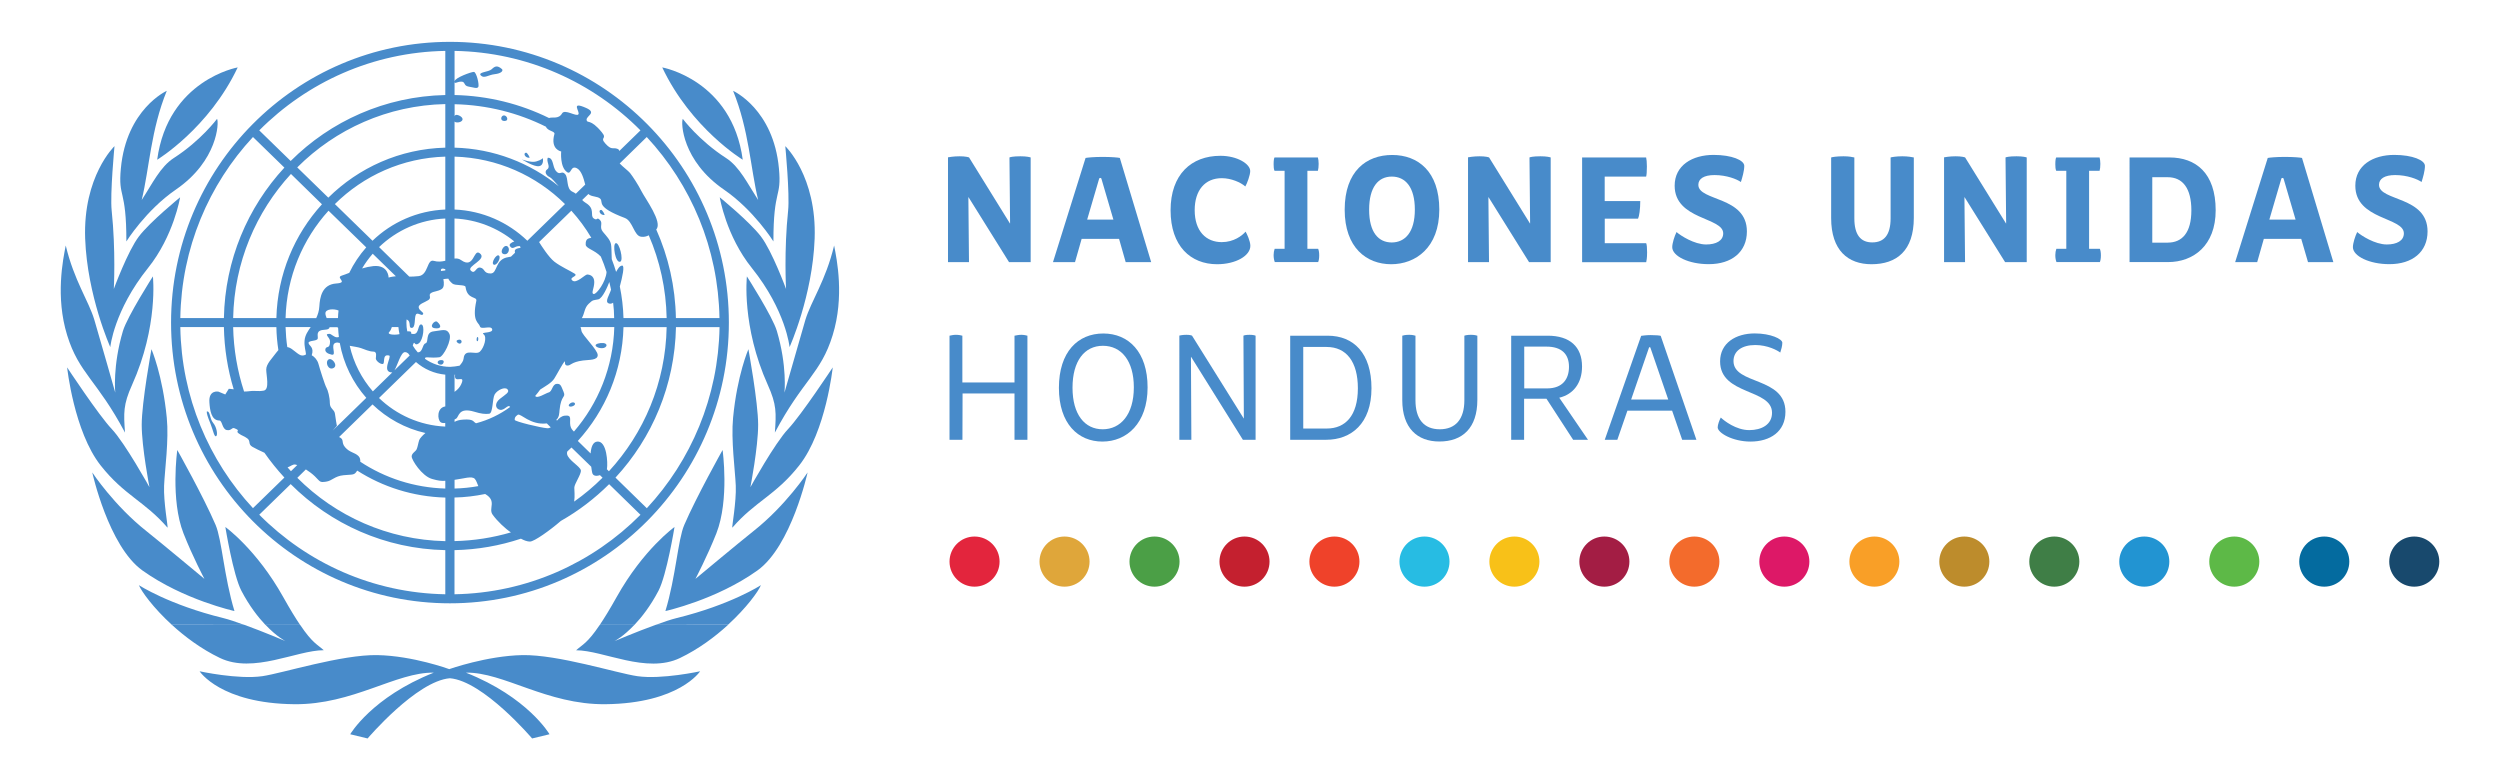 <?xml version="1.0" encoding="utf-8"?>
<!-- Generator: Adobe Illustrator 25.3.1, SVG Export Plug-In . SVG Version: 6.00 Build 0)  -->
<svg version="1.1" id="Capa_1" xmlns="http://www.w3.org/2000/svg" xmlns:xlink="http://www.w3.org/1999/xlink" x="0px" y="0px"
	 viewBox="0 0 362 113" style="enable-background:new 0 0 362 113;" xml:space="preserve">
<style type="text/css">
	.st0{fill:#488BCA;}
	.st1{fill:#E3253D;}
	.st2{fill:#DFA63A;}
	.st3{fill:#4B9F46;}
	.st4{fill:#C4202F;}
	.st5{fill:#EF422A;}
	.st6{fill:#27BCE3;}
	.st7{fill:#F8C118;}
	.st8{fill:#F99F27;}
	.st9{fill:#BD8C2C;}
	.st10{fill:#3F7E46;}
	.st11{fill:#2294D2;}
	.st12{fill:#5DB947;}
	.st13{fill:#046B9F;}
	.st14{fill:#18496D;}
	.st15{fill:#A31D44;}
	.st16{fill:#F36B2C;}
	.st17{fill:#DD1867;}
</style>
<g>
	<path class="st0" d="M68.61,10.41c0.38,0,0.83,1.9,0.64,2.19c-0.19,0.28-0.64,0.06-1.4-0.06c-0.77-0.13-0.42-0.72-1.06-0.72
		s-1.02,0.44-0.96-0.06C65.9,11.25,68.23,10.41,68.61,10.41 M72.7,10.02c0.19,0.24-0.13,0.62-1.06,0.72
		c-0.93,0.1-1.53,0.68-2.01,0.19c-0.49-0.5,1.12-0.48,1.57-0.91C71.65,9.59,72,9.4,72.7,10.02 M76.19,22.11
		c0.15,0,0.61,0.74,0.46,0.74C75.94,22.86,75.74,22.11,76.19,22.11 M72.98,16.71c0.45,0,0.77,0.81,0.06,0.81
		C72.34,17.52,72.53,16.71,72.98,16.71 M75.57,23.08c0,0,1.32,0.52,2.07,0.3c0.75-0.21,0.96-0.48,0.96-0.48s0.22,1.02-0.54,1.16
		C77.3,24.2,75.57,23.08,75.57,23.08 M87.05,30.39c0.16,0,0.61,0.75,0.46,0.75C86.81,31.14,86.6,30.39,87.05,30.39 M89.16,35.21
		c0.51-0.15,1.17,2.47,0.66,2.68C89.11,38.19,88.65,35.35,89.16,35.21 M72.24,37.01c0.37,0.28-0.31,1.52-0.75,1.31
		C71.05,38.11,71.87,36.73,72.24,37.01 M73.41,35.64c0.51,0.22,0.29,1.31-0.44,1.16C72.24,36.66,72.9,35.42,73.41,35.64 M69.15,48.8
		c0.17,0,0.13,0.61-0.03,0.61C68.95,49.41,68.99,48.8,69.15,48.8 M63.31,46.6c0.73,0.64,0.51,1.07-0.39,0.92
		C62.02,47.38,62.94,46.28,63.31,46.6 M66.11,49.4c0-0.15,0.28-0.22,0.44-0.22c0.16,0,0.29,0.13,0.29,0.29
		c0,0.16-0.13,0.29-0.29,0.29C66.38,49.76,66.11,49.55,66.11,49.4 M63.37,52.47c0-0.18,0.21-0.33,0.48-0.33
		c0.26,0,0.4,0.05,0.4,0.23c0,0.19-0.14,0.43-0.4,0.43C63.58,52.81,63.37,52.65,63.37,52.47 M47.56,52.06
		c0.51-0.35,1.46,0.89,0.71,1.24C47.51,53.66,47.04,52.42,47.56,52.06 M82.59,58.39c0.51-0.35,0.97,0.1,0.44,0.38
		C82.49,59.05,82.07,58.75,82.59,58.39 M86.94,49.68c1.24-0.14,1.04,0.74,0.22,0.74C86.34,50.42,85.7,49.83,86.94,49.68
		 M29.94,59.59c0.51-0.13,0.39,1.01,0.92,1.64c0.53,0.63,0.66,1.69,0.49,1.87c-0.31,0.36-0.45-0.69-0.87-1.74
		C30.05,60.32,29.92,59.86,29.94,59.59 M86.48,63.94c1.41-0.13,1.54,3.13,1.41,3.92c0,0.02-0.01,0.05-0.02,0.08l0.3,0.3
		c5.06-5.5,8.21-12.8,8.36-20.87h-6.25c-0.16,6.36-2.64,12.12-6.61,16.48l1.85,1.81C85.59,64.75,85.84,64,86.48,63.94 M86.87,68.8
		c-0.5,0.18-1.02,0.14-1.12-0.36c-0.04-0.2-0.1-0.5-0.14-0.86l-2.86-2.78c-0.2,0.19-0.4,0.39-0.61,0.58
		c-0.04,0.12-0.05,0.24-0.03,0.36c0.15,0.88,1.92,1.8,2,2.37c0.07,0.57-0.95,1.95-0.95,2.51c0,0.37,0.1,1.19-0.02,2.01
		c1.47-1.04,2.84-2.19,4.11-3.46L86.87,68.8z M65.96,16.66c0.25-0.13,1.02,0.22,1.02,0.6c0,0.37-0.64,0.56-1.02,0.43
		c-0.06-0.02-0.11-0.05-0.14-0.1v3.79c5.7,0.15,10.94,2.22,15.09,5.59c-0.6-0.69-1.11-1.24-1.29-1.31
		c-0.51-0.22-0.88-0.81-0.36-1.16c0.51-0.35-0.22-1.14,0.07-1.66c0.88,0,0.61,1.28,1.2,1.95c0.58,0.67,0.8-0.17,1.31,0.43
		c0.51,0.59,0.1,2.11,1.05,2.54c0.19,0.09,0.35,0.18,0.49,0.29l1.36-1.32c-0.23-0.92-0.55-2.02-1.19-2.36
		c-0.95-0.5-0.81,0.95-1.41,0.57c-1.1-0.71-0.88-3.01-0.88-3.01s-1.61-0.27-0.98-2.52c0.13-0.43-1-0.42-1.22-1.06
		c-4.01-2-8.49-3.15-13.23-3.26v1.74C65.86,16.74,65.91,16.69,65.96,16.66 M79.5,17.09c0.47-0.2,1.38,0.22,1.89-0.67
		c0.39-0.68,2.07,0.52,2.36,0.14c0.29-0.38-1.23-1.97,1.12-0.93c1.61,0.71,0,1.14,0.07,1.73c0.07,0.59,0.51-0.28,2.21,1.8
		c0.85,1.03-0.39,0.64,0.52,1.64c0.9,1,1.1,0.52,1.7,0.74c0.22,0.08,0.3,0.19,0.3,0.33l3.07-2.99C85.83,11.91,76.32,7.55,65.82,7.37
		v6.39C70.72,13.87,75.36,15.05,79.5,17.09 M89.73,23.67c0.5,0.52,1.25,1.07,1.5,1.38c0.39,0.5,1.16,1.66,1.68,2.68
		c0.5,1,3.1,4.49,2.11,5.49c1.75,3.92,2.77,8.27,2.85,12.84h6.31c-0.17-10.15-4.14-19.34-10.53-26.22L89.73,23.67z M93.94,34.07
		c-0.31,0.17-0.68,0.27-1.11,0.21c-1.05-0.14-1.18-2.28-2.36-2.72c-4.21-1.59-3.09-2.26-3.53-2.76c-0.38-0.42-1.31-0.26-1.74-0.71
		l-0.9,0.87c0.15,0.16,0.31,0.3,0.5,0.41c1.46,0.88,0.58,1.82,1.16,2.25c0.59,0.43,0.39-0.28,0.9,0.22c0.51,0.5-0.15,1.02,0.44,1.73
		c0.59,0.71,1.02,1.12,1.17,1.78c0.07,0.31,0.08,1.25,0.11,2.18c0.23,0.6,0.45,1.22,0.63,1.84c0.22-0.37,0.49-0.91,0.89-0.91
		c0.38,0,0.02,1.65-0.35,3.02c0.3,1.48,0.49,3.01,0.53,4.58h6.25C96.45,41.8,95.54,37.76,93.94,34.07 M75.24,35.63
		c-0.04,0.01-0.09,0.01-0.13,0.01c-0.59,0-0.88,0.6-1.27,0c-0.18-0.27,0.18-0.52,0.63-0.68c-2.4-1.96-5.4-3.17-8.66-3.32v5.8
		c0.34-0.04,0.65,0,0.95,0.22c1.92,1.37,1.78-1.67,2.69-1c1.22,0.89-1.94,1.88-1.28,2.52c0.65,0.64,0.7-0.57,1.39-0.43
		c0.68,0.14,0.44,0.85,1.48,0.85c1.05,0,0.58-2.09,2.58-2.37c0.15-0.02,0.27-0.05,0.37-0.07l0.58-0.56
		c-0.03-0.28-0.16-0.57,0.72-0.7l0.11-0.1L75.24,35.63z M88.78,43.83c-0.18,0.13-0.41,0.21-0.67,0.09
		c-0.56-0.26,0.14-1.21,0.37-1.98c-0.08-0.38-0.16-0.74-0.25-1.11c-0.2,0.53-0.96,2.39-1.61,2.52c-0.68,0.15-0.73,0-1.39,0.65
		c-0.63,0.61-0.55,1.31-0.98,2.07h4.68C88.93,45.31,88.87,44.56,88.78,43.83 M84.06,47.36c0.05,0.16,0.11,0.32,0.13,0.52
		c0.07,0.64,2.36,2.75,2.36,3.54c0,0.78-1.27,0.66-2.14,0.78c-1.75,0.23-1.74,0.77-2.29,0.73c-0.49-0.03-0.22-0.73-0.36-0.59
		c-0.29,0.28-1.12,1.88-1.49,2.46c-0.39,0.64-1.35,1.15-2.04,1.6c-0.23,0.31-0.47,0.63-0.73,0.93c0.24,0.47,1.48-0.38,1.96-0.51
		c0.51-0.14,0.51-1.16,1.12-1.23c0.61-0.07,0.66,0.28,1.03,1.16c0.36,0.88-0.37,0.36-0.59,2.66c-0.04,0.43-0.03,0.99-0.47,1.39
		l0.11,0.1c0.29-0.34,0.64-0.65,1.1-0.71c1.16-0.14,0.66,0.57,0.83,1.45c0.09,0.45,0.32,0.65,0.52,0.85
		c3.5-4.06,5.69-9.33,5.84-15.13H84.06z M79.18,61.31c-2.41,0.29-3.8-1.52-4.21-1.25c-0.44,0.29-0.44,0.5-0.44,0.74
		c0,0.23,3.75,1.14,4.72,1.21c0.18,0.01,0.35-0.04,0.5-0.13L79.18,61.31z M76.74,78.42c-0.41,0-0.87-0.18-1.31-0.42
		c-0.5-0.26-0.99-0.62-1.42-0.89c-0.84-0.55-2.01-1.65-2.68-2.59c-0.66-0.92,0.68-1.96-1.08-2.99c-1.45,0.3-2.93,0.48-4.44,0.51
		v6.31c2.83-0.06,5.57-0.5,8.17-1.26c0.46,0.3,0.95,0.65,1.45,0.91c-3.03,1.01-6.26,1.59-9.62,1.66v6.39
		c10.5-0.18,20.01-4.54,26.93-11.51l-4.54-4.43c-2.08,2.07-4.43,3.87-6.99,5.32C79.63,76.8,77.35,78.42,76.74,78.42 M69.26,70.39
		c-0.17-0.39-0.28-0.79-0.5-1.04c-0.42-0.48-1.61-0.04-2.94,0.13v1.26C66.99,70.71,68.14,70.59,69.26,70.39 M64.48,69.62
		c-0.55,0.04-1,0-1.93-0.27c-1.48-0.43-2.94-2.75-2.94-3.25c0-0.5,0.59-0.71,0.73-1.07c0.15-0.35,0.22-0.88,0.36-1.3
		c0.09-0.25,0.47-0.67,0.9-1.03c-2.93-0.66-5.56-2.12-7.66-4.14l-4.84,4.72c0.83,0.37,0.24,0.74,0.87,1.48
		c0.67,0.78,1.39,0.74,1.93,1.27c0.22,0.21,0.29,0.51,0.27,0.83c3.56,2.35,7.79,3.75,12.31,3.88V69.62z M65.82,61.09
		c0.26-0.16,0.64-0.29,1.24-0.33c1.6-0.11,1.41,0.31,1.87,0.53c1.8-0.47,3.47-1.28,4.94-2.36c-0.31-0.47-0.8,0.55-1.48,0.41
		c-0.68-0.15-0.81-0.95,0-1.59c0.8-0.64,1.46-0.95,1.1-1.37c-0.37-0.43-1.49,0.1-1.86,0.73c-0.36,0.64-0.22,2.73-0.8,2.8
		c-0.58,0.07-1.17,0.01-2.14-0.29c-2.36-0.71-2.21,0.76-2.65,1l-0.22,0.12V61.09z M64.48,61.24c-0.26,0.04-0.5,0.02-0.67-0.1
		c-0.49-0.37-0.58-2.1,0.67-2.29v-4.6c-1.61-0.15-3.09-0.81-4.25-1.83l-5.35,5.21c2.53,2.44,5.9,3.97,9.59,4.14V61.24z M65.82,56.74
		c0.49-0.35,0.76-0.68,0.95-1.08c0.73-1.58-1.02-0.02-0.88-1.3l0.01-0.11l-0.08,0.01V56.74z M66.55,52.95
		c0.28-0.34,0.54-0.64,0.58-1.03c0.15-1.57,1.75-0.43,2.36-1c0.61-0.57,1.07-2.13,0.54-2.51c-0.54-0.38,1.39-0.1,1.24-0.73
		c-0.15-0.64-1.63,0.14-1.78-0.43c-0.15-0.57-1.17-0.64-0.52-3.68c0.15-0.7-1.31-0.14-1.56-2.02c-0.05-0.38-1.49-0.15-1.9-0.49
		c-0.36-0.31-0.53-0.54-0.59-0.71c-0.24,0.01-0.48,0.03-0.72,0.07c0.12,0.61,0.12,1.19-0.24,1.43c-0.58,0.38-1.12,0.3-1.56,0.59
		c-0.44,0.29,0.15,0.64-0.36,1c-0.52,0.35-1.49,0.59-1.41,1.09c0.07,0.5,0.85,0.71,0.61,1c-0.24,0.28-0.83-0.43-1.04,0.07
		c-0.22,0.5,0,1.88-0.59,1.88c-0.54,0,0.01-0.94-0.74-1.22c-0.01,0.16-0.02,0.32-0.02,0.48c0,0.42,0.04,0.84,0.12,1.24
		c0.08-0.01,0.18-0.01,0.29,0c0.65,0.07-0.15,0.38,0.65,0.38c0.8,0,0.56-1.45,1.1-1.38c0.54,0.08,0.29,2.23-0.36,2.73
		c-0.66,0.5-0.59-0.42-0.8,0.08c-0.04,0.08-0.06,0.16-0.08,0.25c0.21,0.35,0.45,0.68,0.72,0.98c0.77,0,0.63-1.16,1.13-1.31
		c0.51-0.14-0.09-1.59,1.17-1.73c1.27-0.14,1.9-0.48,2.29,0.38c0.39,0.85-0.88,3.3-1.46,3.37c-1.33,0.16-2.07-0.14-2.07,0.14
		c0,0.03,0,0.05-0.02,0.08c1.03,0.74,2.29,1.17,3.66,1.17C65.64,53.1,66.1,53.04,66.55,52.95 M64.48,38.98
		c-0.36-0.15-0.72-0.13-0.62,0.26c0.2-0.04,0.41-0.06,0.62-0.08V38.98z M56.74,47.36c-0.08,0.25-0.18,0.51-0.39,0.73
		c-0.33,0.34,0.68,0.45,1.41,0.31l0.09-0.02c-0.07-0.34-0.13-0.67-0.16-1.02H56.74z M59.1,51.17c-0.13-0.11-0.28-0.18-0.47-0.18
		c-0.58,0-1.06,1.87-1.51,2.63l2.21-2.15C59.25,51.37,59.17,51.27,59.1,51.17 M56.8,53.93c-1.64,0-0.02-2.33-0.45-2.45
		c-1.1-0.28-0.51,1.23-0.95,1.23c-0.44,0-0.98-0.52-0.98-0.8c0-0.28,0.22-1-0.36-1c-0.59,0-1.27-0.33-1.78-0.5
		c-0.47-0.16-1.03-0.22-1.64-0.34c0.56,2.49,1.74,4.75,3.35,6.6L56.8,53.93z M49.02,44.96c-0.66-0.28-1.9-0.24-1.9,0.41
		c0,0.21,0.08,0.45,0.18,0.69h1.64C48.95,45.69,48.98,45.32,49.02,44.96 M44.68,49.68c0.07,0.42,0.85,0.56,0.46,1.76l-0.02,0.05
		c0,0-0.8,0.43-0.8-0.07l-0.01-0.1c-0.03-0.49-0.28-1.12-0.21-1.99c0.06-0.82,0.53-1.44,0.89-1.97h-3.64
		c0.03,0.98,0.11,1.95,0.25,2.9c0.05,0.01,0.09,0.02,0.15,0.03c0.63,0.14,1.44,1.19,2,1.19c0.34,0,0.43-0.1,0.56-0.16l0.01,0.1
		c0,0.49,0.8,0.07,0.8,0.07l0.02-0.05c0.4,0.22,0.81,0.67,0.97,1.24c0.21,0.78,0.95,3.12,1.16,3.46c0.21,0.34,0.49,1.4,0.49,2.22
		c0,0.83,0.66,0.92,0.74,1.54c0.07,0.62,0.28,1.75,0.28,1.75l-0.6,0.69l4.86-4.73c-1.94-2.2-3.3-4.93-3.84-7.95
		c-0.23-0.06-0.44-0.09-0.61-0.02c-0.83,0.28,0.25,1.9-0.58,1.71c-0.59-0.13-1.02-0.41-0.88-0.85c0.15-0.45,0.66,0.07,0.66-1.09
		c0-0.57-0.98-1.07-0.07-1.07c0.22,0,0.68,0.5,1.05,0.5c0.11,0,0.21-0.01,0.3-0.04c-0.05-0.44-0.09-0.88-0.11-1.33
		c-0.04-0.03-0.09-0.06-0.12-0.09h-1.11c-0.04,0.21-0.22,0.34-0.65,0.36c-1.47,0.06-0.99,0.85-1.07,1.28
		C45.93,49.44,44.61,49.26,44.68,49.68 M45.79,46.06c0.22-0.47,0.42-1.04,0.45-1.69c0.08-1.3,0.37-3.18,2.44-3.32
		c1.86-0.13-0.17-0.83,0.8-1.14c0.29-0.09,0.66-0.23,1.09-0.4c0.65-1.34,1.48-2.58,2.46-3.69l-5.46-5.31
		c-3.73,4.11-6.06,9.55-6.22,15.56H45.79z M52.43,38.87c0.54-0.16,1.09-0.28,1.63-0.34c2.21-0.21,2.21,1.66,2.21,1.66
		s0.41-0.13,1.05-0.19l-3.35-3.26C53.4,37.4,52.88,38.11,52.43,38.87 M59.26,40.05c0.35,0.01,0.76,0,1.37-0.07
		c1.41-0.17,1.17-2.5,2.17-2.21c0.61,0.18,1.16,0.11,1.68-0.01v-6.12c-3.69,0.17-7.06,1.71-9.59,4.14L59.26,40.05z M78.06,35.05
		c0.29,0.47,1.4,2.21,2.21,2.84c0.95,0.73,2.22,1.28,2.9,1.71c0.68,0.42-0.88,0.52-0.29,1.02c0.58,0.5,1.83-0.87,2.14-0.87
		c0.32,0,1.03,0.16,1.03,1.09c0,0.92-0.51,1.66-0.08,1.73c0.41,0.07,1.77-1.77,1.86-3.19c-0.24-0.76-0.52-1.51-0.83-2.23
		c-0.9-0.96-2.17-1.17-2.19-1.72c-0.05-0.93,0.47-0.91,0.81-1c-0.83-1.41-1.8-2.72-2.89-3.92L78.06,35.05z M36.06,56.65
		c0.94-0.13,1.27,0.07,2.14-0.09c0.87-0.17,0.35-2.23,0.35-3.05c0-0.82,0.85-1.61,1.44-2.43c0.11-0.15,0.22-0.28,0.32-0.39
		c-0.17-1.08-0.27-2.19-0.29-3.32h-6.26c0.07,3.25,0.62,6.38,1.58,9.32C35.52,56.7,35.75,56.69,36.06,56.65 M51.72,68.14l-0.03,0.05
		c-0.4,0.65-0.59,0.49-1.93,0.62c-1.34,0.13-1.63,0.81-2.57,0.94c-0.94,0.13-0.8,0-1.6-0.78c-0.36-0.35-0.83-0.7-1.3-1l-1.24,1.22
		c5.53,5.53,13.09,8.99,21.44,9.17v-6.31C59.8,71.92,55.43,70.51,51.72,68.14 M43.04,67.34c-0.1-0.03-0.19-0.06-0.26-0.07
		c-0.37-0.08-0.67,0.24-1.14,0.41c0.16,0.19,0.32,0.37,0.49,0.55L43.04,67.34z M38.29,65.56c-0.61-0.28-1.32-0.61-1.74-0.86
		c-0.68-0.39-0.21-0.82-0.74-1.22c-0.53-0.39-0.73-0.34-1.26-0.73c-0.53-0.39,0.43-0.34-0.63-0.75c-0.35-0.14-0.42,0.41-1.09,0.27
		c-0.67-0.13-0.64-1.38-1.06-1.38c-1.2,0-1.38-1.57-1.45-2.63c-0.13-1.85,1.31-1.55,1.31-1.55l0.99,0.41l0.51-0.82
		c0,0,0.19,0,0.71,0.07c-0.87-2.86-1.36-5.88-1.42-9.01h-6.31c0.16,10.14,4.13,19.34,10.52,26.22l4.55-4.43
		C40.14,68.02,39.17,66.82,38.29,65.56 M65.82,22.68v7.66c4.07,0.17,7.77,1.85,10.54,4.52l5.45-5.31
		C77.66,25.44,72.02,22.86,65.82,22.68 M64.48,86.05v-6.39c-8.73-0.18-16.62-3.79-22.39-9.56l-4.55,4.43
		C44.47,81.51,53.98,85.87,64.48,86.05 M64.48,30.34v-7.66c-6.21,0.18-11.84,2.76-15.99,6.87l5.45,5.31
		C56.71,32.19,60.41,30.51,64.48,30.34 M64.48,21.38v-6.31c-8.35,0.18-15.91,3.64-21.44,9.17l4.5,4.38
		C51.93,24.28,57.9,21.55,64.48,21.38 M64.48,13.76V7.37c-10.5,0.18-20.01,4.54-26.94,11.51l4.55,4.43
		C47.86,17.55,55.75,13.95,64.48,13.76 M89.12,69.16l4.54,4.43c6.39-6.88,10.36-16.07,10.53-26.22h-6.31
		C97.71,55.78,94.43,63.42,89.12,69.16 M46.62,29.58l-4.49-4.39c-5.06,5.5-8.21,12.8-8.37,20.87h6.26
		C40.18,39.7,42.65,33.94,46.62,29.58 M41.18,24.27l-4.55-4.43c-6.39,6.88-10.36,16.07-10.52,26.22h6.31
		C32.58,37.65,35.87,30.01,41.18,24.27 M24.77,46.71c0-22.45,18.08-40.65,40.38-40.65c22.3,0,40.39,18.2,40.39,40.65
		c0,22.45-18.09,40.65-40.39,40.65C42.85,87.36,24.77,69.16,24.77,46.71"/>
	<g>
		<path class="st0" d="M140.32,22.8l5.92,9.56h0.02l-0.09-9.56c0.06-0.04,0.49-0.17,1.59-0.17c0.9,0,1.39,0.13,1.48,0.17v15.16
			h-3.13l-5.87-9.41h-0.02l0.09,9.41h-3.04V22.78c0.13-0.02,0.79-0.15,1.69-0.15C139.78,22.63,140.25,22.76,140.32,22.8z"/>
		<path class="st0" d="M162.04,34.59h-5.42l-0.96,3.37h-3.19l4.72-15.09c0.3-0.06,1.26-0.15,2.47-0.15c1.29,0,2.27,0.09,2.49,0.15
			l4.54,15.09H163L162.04,34.59z M161.22,31.8l-1.74-5.94c-0.04-0.13-0.28-0.13-0.32,0l-1.74,5.94H161.22z"/>
		<path class="st0" d="M169.5,30.45c0-5.19,3-7.89,7.22-7.89c2.44,0,4.31,1.18,4.31,2.21c0,0.58-0.45,1.8-0.71,2.23
			c-0.67-0.6-2.06-1.2-3.41-1.2c-2.42,0-3.92,1.74-3.92,4.63c0,3.09,1.69,4.63,3.92,4.63c1.74,0,2.96-0.94,3.45-1.52
			c0.19,0.32,0.69,1.37,0.69,2.06c0,1.42-2.08,2.66-4.82,2.66C172.41,38.26,169.5,35.64,169.5,30.45z"/>
		<path class="st0" d="M184.42,36.93c0-0.34,0.06-0.64,0.15-0.9h1.44v-11.3h-1.46c-0.11-0.24-0.13-0.58-0.13-0.94
			c0-0.58,0.06-0.88,0.13-0.99h6.28c0.06,0.19,0.11,0.56,0.11,0.92c0,0.43-0.04,0.79-0.11,1.01h-1.52v11.3h1.56
			c0.09,0.21,0.15,0.51,0.15,0.96c0,0.41-0.06,0.75-0.15,0.96h-6.28C184.49,37.68,184.42,37.36,184.42,36.93z"/>
		<path class="st0" d="M194.71,30.37c0-5.6,3.15-7.93,6.88-7.93s6.82,2.38,6.82,7.91s-3.45,7.91-6.97,7.91
			C197.89,38.26,194.71,35.88,194.71,30.37z M204.87,30.35c0-3.26-1.37-4.78-3.34-4.78c-1.95,0-3.28,1.52-3.28,4.8
			c0,3.28,1.35,4.74,3.28,4.74C203.44,35.1,204.87,33.65,204.87,30.35z"/>
		<path class="st0" d="M215.62,22.8l5.92,9.56h0.02l-0.09-9.56c0.06-0.04,0.49-0.17,1.59-0.17c0.9,0,1.39,0.13,1.48,0.17v15.16
			h-3.13l-5.87-9.41h-0.02l0.09,9.41h-3.04V22.78c0.13-0.02,0.79-0.15,1.69-0.15C215.08,22.63,215.55,22.76,215.62,22.8z"/>
		<path class="st0" d="M229.08,22.8h9.28c0.06,0.21,0.11,0.71,0.11,1.31c0,0.75-0.04,1.24-0.11,1.46h-6v3.54h5.15
			c0,1.18-0.15,2.21-0.32,2.55h-4.82v3.56h6c0.09,0.21,0.13,0.67,0.13,1.33c0,0.84-0.09,1.24-0.13,1.42h-9.28V22.8z"/>
		<path class="st0" d="M242.14,35.79c0-0.58,0.32-1.57,0.62-2.19c0.58,0.51,2.57,1.8,4.29,1.8c1.44,0,2.47-0.54,2.47-1.61
			c0-2.36-7.03-1.93-7.03-6.9c0-2.96,2.57-4.46,5.64-4.46c2.64,0,4.44,0.77,4.44,1.59c0,0.73-0.28,1.67-0.49,2.34
			c-0.56-0.41-2.06-1.01-3.82-1.01c-1.54,0-2.34,0.54-2.34,1.41c0,2.4,7.03,1.61,7.03,6.75c0,2.98-2.21,4.74-5.51,4.74
			C244.52,38.26,242.14,37.08,242.14,35.79z"/>
		<path class="st0" d="M265.15,31.57V22.8c0.17-0.06,0.81-0.17,1.8-0.17c0.77,0,1.31,0.11,1.56,0.17v8.81c0,2.38,0.9,3.49,2.59,3.49
			c1.71,0,2.66-1.07,2.66-3.49V22.8c0.11-0.04,0.79-0.17,1.69-0.17c0.84,0,1.48,0.13,1.67,0.17v8.75c0,4.76-2.49,6.71-6.13,6.71
			C267.61,38.26,265.15,36.28,265.15,31.57z"/>
		<path class="st0" d="M284.55,22.8l5.92,9.56h0.02l-0.09-9.56c0.06-0.04,0.49-0.17,1.59-0.17c0.9,0,1.39,0.13,1.48,0.17v15.16
			h-3.13l-5.87-9.41h-0.02l0.09,9.41h-3.04V22.78c0.13-0.02,0.79-0.15,1.69-0.15C284.01,22.63,284.48,22.76,284.55,22.8z"/>
		<path class="st0" d="M297.61,36.93c0-0.34,0.06-0.64,0.15-0.9h1.44v-11.3h-1.46c-0.11-0.24-0.13-0.58-0.13-0.94
			c0-0.58,0.06-0.88,0.13-0.99h6.28c0.06,0.19,0.11,0.56,0.11,0.92c0,0.43-0.04,0.79-0.11,1.01h-1.52v11.3h1.56
			c0.09,0.21,0.15,0.51,0.15,0.96c0,0.41-0.06,0.75-0.15,0.96h-6.28C297.67,37.68,297.61,37.36,297.61,36.93z"/>
		<path class="st0" d="M308.35,22.8h5.79c3.79,0,6.69,2.23,6.69,7.65c0,5.12-3.24,7.5-6.9,7.5h-5.57V22.8z M313.9,35.13
			c2.06,0,3.41-1.42,3.41-4.67c0-3.22-1.27-4.8-3.43-4.8h-2.23v9.48H313.9z"/>
		<path class="st0" d="M333.22,34.59h-5.42l-0.96,3.37h-3.19l4.72-15.09c0.3-0.06,1.26-0.15,2.47-0.15c1.29,0,2.27,0.09,2.49,0.15
			l4.54,15.09h-3.67L333.22,34.59z M332.4,31.8l-1.74-5.94c-0.04-0.13-0.28-0.13-0.32,0l-1.74,5.94H332.4z"/>
		<path class="st0" d="M340.7,35.79c0-0.58,0.32-1.57,0.62-2.19c0.58,0.51,2.57,1.8,4.29,1.8c1.44,0,2.47-0.54,2.47-1.61
			c0-2.36-7.03-1.93-7.03-6.9c0-2.96,2.57-4.46,5.64-4.46c2.64,0,4.44,0.77,4.44,1.59c0,0.73-0.28,1.67-0.49,2.34
			c-0.56-0.41-2.06-1.01-3.82-1.01c-1.54,0-2.34,0.54-2.34,1.41c0,2.4,7.03,1.61,7.03,6.75c0,2.98-2.21,4.74-5.51,4.74
			C343.08,38.26,340.7,37.08,340.7,35.79z"/>
	</g>
	<g>
		<path class="st0" d="M137.49,48.61c0.19-0.04,0.56-0.13,0.92-0.13c0.41,0,0.84,0.09,0.94,0.13v6.77h7.55v-6.77
			c0.21-0.04,0.62-0.13,0.99-0.13c0.32,0,0.81,0.09,0.88,0.13v15.07h-1.87v-6.71h-7.52l-0.02,6.71h-1.87V48.61z"/>
		<path class="st0" d="M153.33,56.16c0-5.23,2.77-7.87,6.43-7.87s6.41,2.68,6.41,7.8c0,5.23-3.04,7.85-6.54,7.85
			S153.33,61.37,153.33,56.16z M164.18,56.09c0-3.84-1.8-6.02-4.48-6.02c-2.66,0-4.4,2.19-4.4,6.07c0,3.9,1.78,6.02,4.37,6.02
			C162.25,62.16,164.18,60.04,164.18,56.09z"/>
		<path class="st0" d="M172.61,48.61l7.48,11.98h0.02l-0.06-11.98c0.04-0.04,0.3-0.13,0.9-0.13c0.51,0,0.79,0.09,0.86,0.13v15.07
			h-1.84l-7.5-12.01h-0.02l0.06,12.01h-1.74V48.59c0.09-0.02,0.49-0.11,1.03-0.11C172.29,48.48,172.56,48.57,172.61,48.61z"/>
		<path class="st0" d="M186.82,48.61h5.42c3.77,0,6.35,2.53,6.35,7.61c0,5.12-2.94,7.46-6.56,7.46h-5.21V48.61z M192.12,62.05
			c2.66,0,4.5-1.82,4.5-5.83c0-3.84-1.67-5.98-4.52-5.98h-3.39v11.81H192.12z"/>
		<path class="st0" d="M203.05,57.94v-9.33c0.09-0.04,0.45-0.13,1.01-0.13c0.45,0,0.75,0.09,0.9,0.13v9.35c0,2.72,1.22,4.2,3.52,4.2
			c2.25,0,3.56-1.42,3.56-4.2v-9.35c0.06-0.04,0.45-0.13,0.94-0.13c0.49,0,0.86,0.09,0.94,0.13v9.3c0,4.05-2.14,6.02-5.49,6.02
			C205.2,63.94,203.05,61.95,203.05,57.94z"/>
		<path class="st0" d="M227.79,63.68l-3.86-5.94h-3.24v5.94h-1.87V48.61h5.29c3.19,0,4.97,1.59,4.97,4.46c0,2.38-1.24,4.03-3.3,4.52
			l4.16,6.09H227.79z M220.72,56.24h3.3c2.27,0,3.17-1.39,3.17-3.13c0-1.84-1.07-2.92-3.26-2.92h-3.22V56.24z"/>
		<path class="st0" d="M242.12,59.46h-6.47l-1.46,4.22h-1.82l5.27-15.05c0.15-0.02,0.71-0.11,1.39-0.11c0.75,0,1.31,0.06,1.44,0.11
			l5.17,15.05h-2.06L242.12,59.46z M241.56,57.85l-2.59-7.53c-0.02-0.06-0.17-0.06-0.19,0l-2.59,7.53H241.56z"/>
		<path class="st0" d="M248.72,61.88c0-0.39,0.26-1.07,0.45-1.42c0.49,0.47,2.21,1.82,4.12,1.82c1.78,0,3.3-0.79,3.3-2.51
			c0-3.52-7.52-2.51-7.52-7.44c0-2.66,2.27-4.05,5.02-4.05c2.32,0,3.99,0.81,3.99,1.35c0,0.45-0.17,1.05-0.3,1.42
			c-0.39-0.3-1.8-1.09-3.62-1.09c-1.95,0-3.15,0.88-3.15,2.32c0,3.47,7.52,2.23,7.52,7.35c0,2.87-2.21,4.31-5.06,4.31
			C250.89,63.94,248.72,62.68,248.72,61.88z"/>
	</g>
	<path class="st0" d="M65.05,96.89c0,0-5.25-1.93-10.4-2.03c-5.16-0.1-13.73,2.62-16.66,3.05c-3.52,0.51-9.09-0.71-9.09-0.71
		s3.03,4.67,13.73,4.77c8.48,0.08,14.74-4.67,20.19-4.57c-8.98,3.55-12.11,8.92-12.11,8.92l2.52,0.61c0,0,7.06-8.31,11.91-8.72
		c4.85,0.4,11.91,8.72,11.91,8.72l2.52-0.61c0,0-3.13-5.38-12.11-8.92c5.45-0.1,11.71,4.65,20.19,4.57
		c10.7-0.11,13.73-4.77,13.73-4.77s-5.56,1.22-9.09,0.71c-2.93-0.42-11.5-3.15-16.66-3.05C70.5,94.96,65.05,96.89,65.05,96.89
		 M91.86,90.48c-1.63,1.73-2.89,2.36-2.89,2.36s3.17-1.35,5.96-2.36l10.48,0.01c-1.89,1.73-4.26,3.5-6.95,4.79
		c-4.85,2.33-11.11-1.12-15.04-1.12c0.9-0.82,1.62-0.99,3.42-3.67L91.86,90.48z M24.89,90.48c1.9,1.73,4.26,3.5,6.95,4.79
		c4.85,2.33,11.11-1.12,15.04-1.12c-0.89-0.82-1.62-0.99-3.42-3.67l-5.02-0.01c1.63,1.73,2.89,2.36,2.89,2.36s-3.17-1.35-5.96-2.36
		L24.89,90.48z"/>
	<path class="st0" d="M34.42,9.76c-4.17,8.83-11.66,13.37-11.66,13.37C24.32,11.56,34.42,9.76,34.42,9.76 M95.89,9.76
		c4.17,8.83,11.66,13.37,11.66,13.37C105.99,11.56,95.89,9.76,95.89,9.76 M24.15,13.15c-2.31,5.67-2.51,11.16-3.63,15.81
		c1.52-2.33,2.69-4.82,4.65-6.08c3.93-2.53,6.26-5.67,6.26-5.67c0.3,0.51,0.1,6.08-5.96,10.24c-4.37,3-7.17,7.51-7.17,7.51
		c0-7.82-1.21-6.19-0.8-10.56C18.3,15.78,24.15,13.15,24.15,13.15 M16.58,21.16c0,0-0.66,6.92-0.41,9.33
		c0.61,5.78,0.31,11.35,0.31,11.35s2.01-5.47,3.63-7.6c1.62-2.13,5.97-5.67,5.97-5.67s-0.92,5.59-4.65,10.24
		c-4.94,6.16-5.46,11.45-5.46,11.45s-3.33-7.4-3.64-15.71C12.01,25.52,16.58,21.16,16.58,21.16 M9.52,35.55
		c-0.4,2.03-1.51,7.41,0.2,12.98c1.72,5.58,4.34,6.49,8.38,14.11c-0.2-2.84-0.27-4.05,1.02-6.9c3.83-8.52,3.02-15.72,3.02-15.72
		s-3.72,5.83-4.34,7.91c-1.51,5.07-1.11,8.92-1.11,8.92s-2.22-7.81-3.03-10.54C12.84,43.57,10.73,40.63,9.52,35.55 M9.72,53.2
		c0,0,0.99,9.28,4.85,14.19c3.43,4.36,6.36,5.17,9.69,9.02c0.1,0-0.6-3.75-0.5-6.08c0.1-2.33,0.71-6.59,0.39-9.83
		c-0.6-6.19-2.22-9.94-2.22-9.94s-1.41,7.7-1.41,10.95s1.12,9.03,1.12,9.03s-3.54-6.39-5.46-8.42C14.26,60.09,9.72,53.2,9.72,53.2
		 M13.36,68.41c0,0,2.35,10.68,7.26,14.19c5.96,4.26,13.33,5.88,13.33,5.88c-1.51-4.96-1.82-10.34-2.73-12.47
		c-1.75-4.09-5.55-10.85-5.55-10.85s-1.01,7.2,0.9,12.07c1.31,3.34,3.03,6.59,3.03,6.59s-6.46-5.38-8.38-6.9
		C16.49,73.18,13.36,68.41,13.36,68.41 M106.15,13.15c2.31,5.67,2.51,11.16,3.63,15.81c-1.51-2.33-2.69-4.82-4.65-6.08
		c-3.93-2.53-6.26-5.67-6.26-5.67c-0.3,0.51-0.1,6.08,5.95,10.24c4.37,3,7.17,7.51,7.17,7.51c0-7.82,1.21-6.19,0.8-10.56
		C112,15.78,106.15,13.15,106.15,13.15 M113.71,21.16c0,0,0.66,6.92,0.41,9.33c-0.61,5.78-0.3,11.35-0.3,11.35s-2.01-5.47-3.64-7.6
		c-1.62-2.13-5.96-5.67-5.96-5.67s0.91,5.59,4.65,10.24c4.94,6.16,5.46,11.45,5.46,11.45s3.33-7.4,3.63-15.71
		C118.28,25.52,113.71,21.16,113.71,21.16 M120.78,35.55c0.4,2.03,1.51,7.41-0.21,12.98c-1.71,5.58-4.34,6.49-8.37,14.11
		c0.2-2.84,0.27-4.05-1.02-6.9c-3.83-8.52-3.03-15.72-3.03-15.72s3.73,5.83,4.34,7.91c1.51,5.07,1.1,8.92,1.1,8.92
		s2.23-7.81,3.03-10.54C117.46,43.57,119.57,40.63,120.78,35.55 M120.58,53.2c0,0-0.98,9.28-4.85,14.19
		c-3.43,4.36-6.36,5.17-9.69,9.02c-0.1,0,0.6-3.75,0.5-6.08c-0.1-2.33-0.7-6.59-0.39-9.83c0.59-6.19,2.22-9.94,2.22-9.94
		s1.41,7.7,1.41,10.95s-1.12,9.03-1.12,9.03s3.54-6.39,5.46-8.42C116.04,60.09,120.58,53.2,120.58,53.2 M116.94,68.41
		c0,0-2.35,10.68-7.26,14.19c-5.96,4.26-13.33,5.88-13.33,5.88c1.51-4.96,1.81-10.34,2.73-12.47c1.76-4.09,5.55-10.85,5.55-10.85
		s1.01,7.2-0.9,12.07c-1.32,3.34-3.03,6.59-3.03,6.59s6.46-5.38,8.38-6.9C113.82,73.18,116.94,68.41,116.94,68.41 M94.94,90.48
		c1.16-0.43,2.25-0.79,3.02-0.98c7.88-1.93,12.22-4.77,12.22-4.77c-0.35,0.89-2.09,3.29-4.77,5.74L94.94,90.48z M86.85,90.48
		c0.65-0.96,1.45-2.26,2.44-4.03c3.87-6.92,8.38-10.14,8.38-10.14s-1.13,6.96-2.32,9.23c-1.16,2.21-2.41,3.81-3.48,4.94L86.85,90.48
		z M43.45,90.48c-0.65-0.96-1.45-2.26-2.44-4.03c-3.87-6.92-8.38-10.14-8.38-10.14s1.13,6.96,2.32,9.23
		c1.16,2.21,2.41,3.81,3.48,4.94L43.45,90.48z M35.36,90.48c-1.16-0.43-2.25-0.79-3.02-0.98c-7.89-1.93-12.23-4.77-12.23-4.77
		c0.36,0.89,2.09,3.29,4.77,5.74L35.36,90.48z"/>
	<path class="st1" d="M144.74,81.32c0,2-1.62,3.63-3.63,3.63c-2,0-3.62-1.63-3.62-3.63c0-2,1.62-3.63,3.62-3.63
		C143.12,77.69,144.74,79.32,144.74,81.32"/>
	<path class="st2" d="M157.77,81.32c0,2-1.62,3.63-3.63,3.63c-2,0-3.62-1.63-3.62-3.63c0-2,1.62-3.63,3.62-3.63
		C156.14,77.69,157.77,79.32,157.77,81.32"/>
	<path class="st3" d="M170.8,81.32c0,2-1.62,3.63-3.63,3.63c-2,0-3.62-1.63-3.62-3.63c0-2,1.62-3.63,3.62-3.63
		C169.17,77.69,170.8,79.32,170.8,81.32"/>
	<path class="st4" d="M183.83,81.32c0,2-1.62,3.63-3.63,3.63c-2,0-3.62-1.63-3.62-3.63c0-2,1.62-3.63,3.62-3.63
		C182.2,77.69,183.83,79.32,183.83,81.32"/>
	<path class="st5" d="M196.85,81.32c0,2-1.62,3.63-3.63,3.63c-2,0-3.62-1.63-3.62-3.63c0-2,1.62-3.63,3.62-3.63
		C195.23,77.69,196.85,79.32,196.85,81.32"/>
	<path class="st6" d="M209.89,81.32c0,2-1.62,3.63-3.63,3.63c-2,0-3.62-1.63-3.62-3.63c0-2,1.62-3.63,3.62-3.63
		C208.26,77.69,209.89,79.32,209.89,81.32"/>
	<path class="st7" d="M222.91,81.32c0,2-1.62,3.63-3.63,3.63c-2,0-3.62-1.63-3.62-3.63c0-2,1.62-3.63,3.62-3.63
		C221.29,77.69,222.91,79.32,222.91,81.32"/>
	<path class="st8" d="M275.03,81.32c0,2-1.62,3.63-3.62,3.63c-2,0-3.62-1.63-3.62-3.63c0-2,1.62-3.63,3.62-3.63
		C273.41,77.69,275.03,79.32,275.03,81.32"/>
	<path class="st9" d="M288.06,81.32c0,2-1.62,3.63-3.63,3.63c-2,0-3.62-1.63-3.62-3.63c0-2,1.62-3.63,3.62-3.63
		C286.44,77.69,288.06,79.32,288.06,81.32"/>
	<path class="st10" d="M301.09,81.32c0,2-1.62,3.63-3.63,3.63c-2,0-3.62-1.63-3.62-3.63c0-2,1.62-3.63,3.62-3.63
		C299.47,77.69,301.09,79.32,301.09,81.32"/>
	<path class="st11" d="M314.12,81.32c0,2-1.62,3.63-3.63,3.63c-2,0-3.62-1.63-3.62-3.63c0-2,1.62-3.63,3.62-3.63
		C312.5,77.69,314.12,79.32,314.12,81.32"/>
	<path class="st12" d="M327.15,81.32c0,2-1.62,3.63-3.63,3.63c-2,0-3.62-1.63-3.62-3.63c0-2,1.62-3.63,3.62-3.63
		C325.53,77.69,327.15,79.32,327.15,81.32"/>
	<path class="st13" d="M340.18,81.32c0,2-1.62,3.63-3.63,3.63c-2,0-3.62-1.63-3.62-3.63c0-2,1.62-3.63,3.62-3.63
		C338.56,77.69,340.18,79.32,340.18,81.32"/>
	<path class="st14" d="M353.21,81.32c0,2-1.62,3.63-3.63,3.63c-2,0-3.62-1.63-3.62-3.63c0-2,1.62-3.63,3.62-3.63
		C351.58,77.69,353.21,79.32,353.21,81.32"/>
	<path class="st15" d="M235.94,81.32c0,2-1.62,3.63-3.63,3.63c-2,0-3.62-1.63-3.62-3.63c0-2,1.62-3.63,3.62-3.63
		C234.32,77.69,235.94,79.32,235.94,81.32"/>
	<path class="st16" d="M248.97,81.32c0,2-1.62,3.63-3.63,3.63c-2,0-3.62-1.63-3.62-3.63c0-2,1.62-3.63,3.62-3.63
		C247.35,77.69,248.97,79.32,248.97,81.32"/>
	<path class="st17" d="M262,81.32c0,2-1.62,3.63-3.63,3.63c-2,0-3.62-1.63-3.62-3.63c0-2,1.62-3.63,3.62-3.63
		C260.38,77.69,262,79.32,262,81.32"/>
</g>
</svg>
